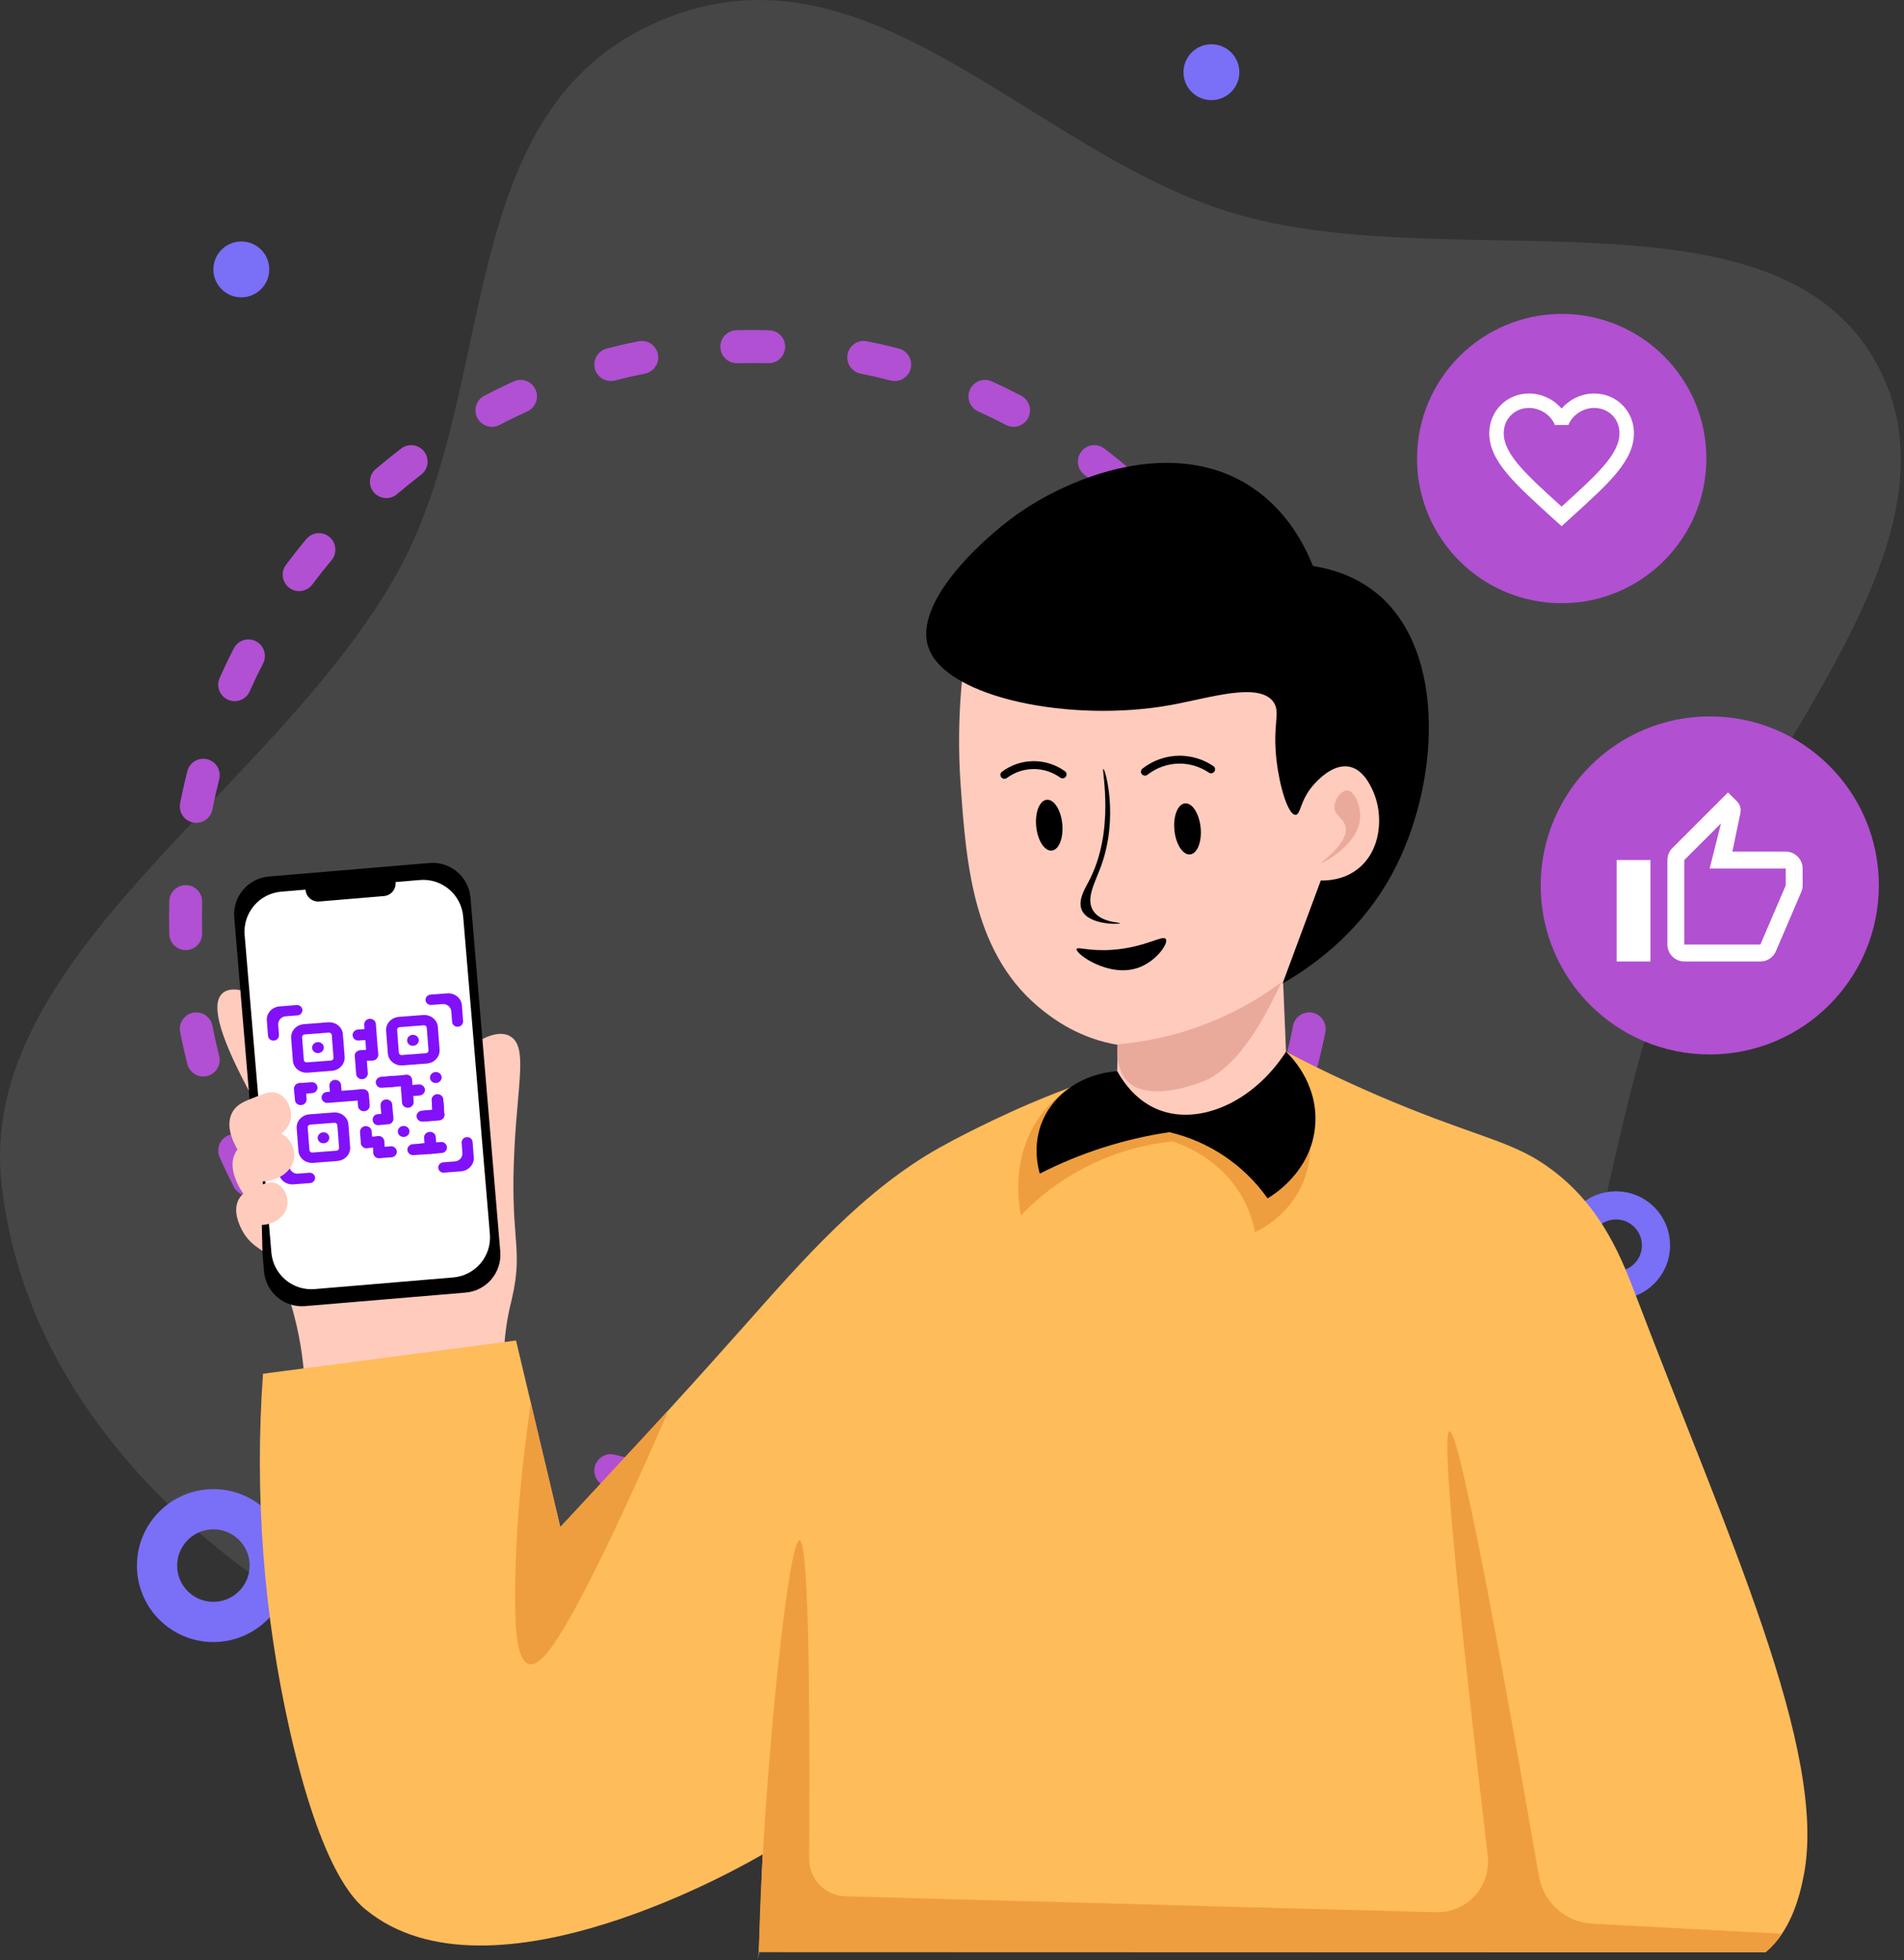 <svg width="473" height="487" viewBox="0 0 473 487" fill="none" xmlns="http://www.w3.org/2000/svg">
<rect x="0" y="0" width="473" height="487" fill="#333333" stroke="none"/>
<path fill-rule="evenodd" clip-rule="evenodd" d="M340.593 406.547C278.102 447.262 195.043 446.726 129.146 424.941C64.787 403.664 7.256 357.006 0.368 294.07C-5.82 237.534 67.854 196.827 98.295 143.055C124.656 96.491 111.547 27.522 163.918 5.178C216.313 -17.178 256.985 39.229 308.183 53.502C361.659 68.411 440.076 45.228 465.6 89.283C491.256 133.566 435.501 187.319 415.346 238.47C392.137 297.375 398.02 369.131 340.593 406.547Z" fill="#F7F4FC" fill-opacity="0.1"/>
<path fill-rule="evenodd" clip-rule="evenodd" d="M191.08 82.057C189.724 82.019 188.365 82 187.001 82C185.637 82 184.277 82.019 182.922 82.057C180.668 82.119 178.891 84.003 178.953 86.263C179.016 88.524 180.894 90.306 183.149 90.243C184.428 90.207 185.712 90.189 187.001 90.189C188.289 90.189 189.573 90.207 190.853 90.243C193.108 90.306 194.986 88.524 195.049 86.263C195.111 84.003 193.334 82.119 191.08 82.057ZM163.442 88.008C163.001 85.791 160.851 84.351 158.639 84.793C155.967 85.326 153.321 85.933 150.704 86.613C148.521 87.179 147.209 89.414 147.774 91.603C148.339 93.792 150.568 95.108 152.751 94.541C155.219 93.9 157.714 93.327 160.234 92.824C162.446 92.382 163.882 90.226 163.442 88.008ZM210.56 88.008C210.12 90.226 211.556 92.382 213.768 92.824C216.288 93.327 218.783 93.9 221.251 94.541C223.434 95.108 225.662 93.792 226.228 91.603C226.793 89.414 225.481 87.179 223.297 86.613C220.68 85.933 218.035 85.326 215.363 84.793C213.151 84.351 211.001 85.791 210.56 88.008ZM240.96 96.805C240.032 98.867 240.947 101.292 243.003 102.222C245.341 103.279 247.644 104.401 249.911 105.585C251.911 106.63 254.377 105.851 255.419 103.845C256.461 101.84 255.685 99.367 253.684 98.322C251.282 97.067 248.84 95.878 246.361 94.757C244.306 93.827 241.887 94.744 240.96 96.805ZM133.042 96.805C132.115 94.744 129.696 93.827 127.64 94.757C125.161 95.878 122.72 97.067 120.317 98.322C118.317 99.367 117.54 101.84 118.582 103.845C119.625 105.851 122.091 106.63 124.091 105.585C126.357 104.401 128.661 103.279 130.999 102.222C133.055 101.292 133.97 98.867 133.042 96.805ZM268.608 112.226C267.244 114.028 267.596 116.596 269.393 117.963C271.434 119.516 273.431 121.125 275.381 122.789C277.099 124.254 279.676 124.045 281.138 122.323C282.599 120.6 282.391 118.016 280.673 116.551C278.607 114.789 276.492 113.084 274.329 111.439C272.533 110.072 269.971 110.424 268.608 112.226ZM105.394 112.226C104.031 110.424 101.469 110.072 99.672 111.439C97.51 113.084 95.394 114.789 93.329 116.551C91.611 118.016 91.403 120.6 92.864 122.323C94.325 124.045 96.903 124.254 98.621 122.789C100.571 121.125 102.568 119.516 104.609 117.963C106.406 116.596 106.757 114.028 105.394 112.226ZM292.143 133.43C290.416 134.884 290.192 137.467 291.642 139.199C293.288 141.164 294.881 143.177 296.418 145.234C297.77 147.044 300.329 147.413 302.134 146.057C303.94 144.701 304.307 142.135 302.955 140.325C301.327 138.146 299.641 136.014 297.897 133.932C296.447 132.2 293.871 131.975 292.143 133.43ZM81.858 133.43C80.131 131.975 77.555 132.2 76.105 133.932C74.361 136.014 72.674 138.146 71.047 140.325C69.695 142.135 70.062 144.701 71.867 146.057C73.672 147.413 76.232 147.044 77.584 145.234C79.121 143.177 80.713 141.164 82.359 139.199C83.81 137.467 83.585 134.884 81.858 133.43ZM310.415 159.329C308.409 160.363 307.62 162.832 308.651 164.843C309.82 167.122 310.927 169.438 311.971 171.788C312.889 173.854 315.303 174.783 317.363 173.863C319.424 172.943 320.35 170.523 319.433 168.457C318.326 165.966 317.153 163.512 315.914 161.098C314.883 159.087 312.421 158.295 310.415 159.329ZM63.587 159.329C61.581 158.295 59.119 159.087 58.087 161.098C56.849 163.512 55.675 165.966 54.569 168.457C53.652 170.523 54.578 172.943 56.639 173.863C58.699 174.783 61.113 173.854 62.03 171.788C63.074 169.438 64.182 167.122 65.351 164.843C66.382 162.832 65.592 160.363 63.587 159.329ZM322.492 188.655C320.307 189.215 318.988 191.445 319.546 193.636C320.177 196.114 320.742 198.618 321.238 201.147C321.673 203.366 323.82 204.811 326.033 204.375C328.246 203.938 329.687 201.786 329.252 199.567C328.727 196.887 328.128 194.234 327.46 191.609C326.901 189.418 324.677 188.096 322.492 188.655ZM51.51 188.656C49.325 188.096 47.1 189.418 46.542 191.609C45.873 194.234 45.275 196.887 44.75 199.567C44.315 201.786 45.756 203.938 47.969 204.375C50.182 204.811 52.329 203.366 52.764 201.147C53.26 198.618 53.824 196.114 54.456 193.636C55.014 191.445 53.695 189.215 51.51 188.656ZM327.751 219.931C325.496 219.993 323.719 221.875 323.781 224.136C323.816 225.42 323.833 226.708 323.833 228C323.833 229.292 323.816 230.58 323.781 231.864C323.719 234.125 325.496 236.007 327.751 236.069C330.006 236.131 331.883 234.349 331.945 232.088C331.982 230.73 332.001 229.367 332.001 228C332.001 226.633 331.982 225.27 331.945 223.912C331.883 221.651 330.006 219.869 327.751 219.931ZM46.251 219.931C43.996 219.869 42.118 221.651 42.057 223.912C42.02 225.27 42.001 226.633 42.001 228C42.001 229.367 42.02 230.73 42.057 232.088C42.118 234.349 43.996 236.131 46.251 236.069C48.505 236.007 50.283 234.125 50.221 231.864C50.186 230.58 50.168 229.292 50.168 228C50.168 226.708 50.186 225.42 50.221 224.136C50.283 221.875 48.505 219.993 46.251 219.931ZM326.033 251.625C323.82 251.189 321.673 252.634 321.238 254.853C320.742 257.382 320.177 259.886 319.546 262.364C318.988 264.555 320.307 266.785 322.492 267.344C324.677 267.904 326.901 266.582 327.46 264.391C328.128 261.766 328.727 259.113 329.252 256.433C329.687 254.214 328.246 252.062 326.033 251.625ZM47.969 251.625C45.756 252.062 44.315 254.214 44.75 256.433C45.275 259.113 45.873 261.766 46.542 264.391C47.1 266.582 49.325 267.904 51.51 267.344C53.695 266.785 55.014 264.555 54.456 262.364C53.824 259.886 53.26 257.382 52.764 254.853C52.329 252.634 50.182 251.189 47.969 251.625ZM317.363 282.137C315.303 281.217 312.889 282.146 311.971 284.212C310.927 286.562 309.82 288.878 308.651 291.157C307.62 293.168 308.409 295.637 310.415 296.671C312.421 297.705 314.883 296.913 315.914 294.902C317.153 292.488 318.326 290.034 319.433 287.543C320.35 285.477 319.424 283.057 317.363 282.137ZM56.639 282.137C54.578 283.057 53.652 285.477 54.569 287.543C55.675 290.034 56.849 292.488 58.087 294.902C59.119 296.913 61.581 297.705 63.587 296.671C65.592 295.637 66.382 293.168 65.351 291.157C64.182 288.878 63.074 286.562 62.03 284.212C61.113 282.146 58.699 281.217 56.639 282.137ZM302.134 309.943C300.329 308.587 297.77 308.956 296.418 310.766C294.881 312.823 293.288 314.836 291.642 316.801C290.192 318.533 290.416 321.116 292.143 322.57C293.871 324.025 296.447 323.8 297.897 322.068C299.641 319.986 301.327 317.854 302.955 315.675C304.307 313.865 303.94 311.299 302.134 309.943ZM71.867 309.943C70.062 311.299 69.695 313.865 71.047 315.675C72.674 317.854 74.361 319.986 76.105 322.068C77.555 323.8 80.131 324.025 81.858 322.57C83.585 321.116 83.81 318.533 82.359 316.801C80.713 314.836 79.121 312.823 77.584 310.766C76.232 308.956 73.672 308.587 71.867 309.943ZM92.864 333.677C91.403 335.4 91.611 337.984 93.329 339.449C95.394 341.211 97.51 342.916 99.672 344.561C101.469 345.928 104.031 345.576 105.394 343.774C106.757 341.973 106.406 339.404 104.609 338.037C102.568 336.484 100.571 334.875 98.621 333.211C96.903 331.746 94.325 331.955 92.864 333.677ZM281.138 333.677C279.676 331.955 277.099 331.746 275.381 333.211C273.431 334.875 271.434 336.484 269.393 338.037C267.596 339.404 267.244 341.973 268.608 343.774C269.971 345.576 272.533 345.928 274.329 344.561C276.492 342.916 278.607 341.211 280.673 339.449C282.391 337.984 282.599 335.4 281.138 333.677ZM255.419 352.155C254.377 350.149 251.911 349.37 249.911 350.415C247.644 351.599 245.341 352.721 243.003 353.778C240.947 354.708 240.032 357.133 240.96 359.195C241.887 361.256 244.306 362.173 246.361 361.243C248.84 360.122 251.282 358.933 253.684 357.678C255.685 356.633 256.461 354.16 255.419 352.155ZM118.582 352.155C117.54 354.16 118.317 356.633 120.317 357.678C122.72 358.933 125.161 360.122 127.64 361.243C129.696 362.173 132.115 361.256 133.042 359.195C133.97 357.133 133.055 354.708 130.999 353.778C128.661 352.721 126.357 351.599 124.091 350.415C122.091 349.37 119.625 350.149 118.582 352.155ZM226.228 364.397C225.662 362.208 223.434 360.892 221.251 361.459C218.783 362.1 216.288 362.673 213.768 363.176C211.556 363.618 210.12 365.774 210.56 367.991C211.001 370.209 213.151 371.649 215.363 371.208C218.035 370.674 220.68 370.066 223.297 369.387C225.481 368.821 226.793 366.586 226.228 364.397ZM147.774 364.397C147.209 366.586 148.521 368.821 150.704 369.387C153.321 370.066 155.967 370.674 158.639 371.208C160.851 371.649 163.001 370.209 163.442 367.991C163.882 365.774 162.446 363.618 160.234 363.176C157.714 362.673 155.219 362.1 152.751 361.459C150.568 360.892 148.339 362.208 147.774 364.397ZM195.049 369.737C194.986 367.476 193.108 365.694 190.853 365.757C189.573 365.793 188.289 365.811 187.001 365.811C185.712 365.811 184.428 365.793 183.149 365.757C180.894 365.694 179.016 367.476 178.953 369.737C178.891 371.997 180.668 373.881 182.922 373.943C184.277 373.981 185.637 374 187.001 374C188.365 374 189.724 373.981 191.08 373.943C193.334 373.881 195.111 371.997 195.049 369.737Z" fill="#B150D2"/>
<path d="M424.719 262C447.915 262 466.733 243.196 466.749 220C466.765 196.804 447.974 178 424.778 178C401.582 178 382.765 196.804 382.749 220C382.732 243.196 401.523 262 424.719 262Z" fill="#B150D1"/>
<g clip-path="url(#clip0_3955_351)">
<path d="M418.419 238.899H437.319C439.062 238.899 440.553 237.849 441.183 236.337L447.525 221.532C447.714 221.049 447.819 220.545 447.819 219.999V215.799C447.819 213.489 445.929 211.599 443.619 211.599H430.368L432.363 202.002L432.426 201.33C432.426 200.469 432.069 199.671 431.502 199.104L429.276 196.899L415.437 210.738C414.681 211.494 414.219 212.544 414.219 213.699V234.699C414.219 237.009 416.109 238.899 418.419 238.899ZM418.419 213.699L427.533 204.585L424.719 215.799H443.619V219.999L437.319 234.699H418.419V213.699ZM401.619 213.699H410.019V238.899H401.619V213.699Z" fill="white"/>
</g>
<path d="M387.94 149.881C407.79 149.881 423.892 133.79 423.906 113.941C423.92 94.091 407.84 78 387.991 78C368.141 78 352.039 94.091 352.025 113.941C352.011 133.79 368.091 149.881 387.94 149.881Z" fill="#B150D1"/>
<path d="M411.391 309.441C411.387 314.931 406.933 319.381 401.443 319.381C395.953 319.381 391.506 314.931 391.51 309.441C391.514 303.951 395.967 299.5 401.457 299.5C406.947 299.5 411.395 303.951 411.391 309.441Z" stroke="#7A6FF7" stroke-width="7"/>
<path d="M67.015 389C67.009 396.732 60.737 403 53.005 403C45.273 403 39.009 396.732 39.015 389C39.02 381.268 45.292 375 53.024 375C60.756 375 67.02 381.268 67.015 389Z" stroke="#7A6FF7" stroke-width="10"/>
<path d="M59.944 73.881C63.777 73.881 66.886 70.774 66.889 66.941C66.892 63.107 63.786 60 59.953 60C56.12 60 53.01 63.107 53.008 66.941C53.005 70.774 56.11 73.881 59.944 73.881Z" fill="#7A6FF7"/>
<path d="M300.941 24.881C304.774 24.881 307.883 21.774 307.886 17.941C307.889 14.107 304.784 11 300.95 11C297.117 11 294.008 14.107 294.005 17.941C294.002 21.774 297.108 24.881 300.941 24.881Z" fill="#7A6FF7"/>
<g clip-path="url(#clip1_3955_351)">
<path d="M396.028 97.768C392.901 97.768 389.9 99.224 387.942 101.524C385.983 99.224 382.982 97.768 379.855 97.768C374.32 97.768 369.971 102.117 369.971 107.652C369.971 114.444 376.081 119.979 385.336 128.389L387.942 130.744L390.547 128.371C399.802 119.979 405.912 114.444 405.912 107.652C405.912 102.117 401.563 97.768 396.028 97.768ZM388.121 125.712L387.942 125.892L387.762 125.712C379.208 117.967 373.565 112.845 373.565 107.652C373.565 104.058 376.261 101.362 379.855 101.362C382.622 101.362 385.318 103.141 386.27 105.603H389.631C390.565 103.141 393.261 101.362 396.028 101.362C399.622 101.362 402.318 104.058 402.318 107.652C402.318 112.845 396.675 117.967 388.121 125.712Z" fill="white"/>
</g>
<path d="M316.423 236.627L318.022 275.138C317.482 276.567 313.814 285.786 303.681 289.492C295.458 292.504 286.059 290.753 279.108 285.013C279.41 272.471 279.714 259.926 280.019 247.379L316.423 236.627Z" fill="#FFCBBD"/>
<path d="M295.43 292.942C288.99 292.918 282.76 290.656 277.805 286.543L277.058 285.912L278.026 245.856L318.344 233.947L320.066 275.431L319.924 275.807C318.908 278.487 314.789 287.53 304.387 291.337C301.519 292.394 298.487 292.938 295.43 292.942ZM281.167 284.076C287.494 288.896 295.764 290.261 302.98 287.621C311.345 284.559 314.915 277.45 315.984 274.807L314.508 239.28L282.022 248.878L281.167 284.076Z" fill="#FFCBBD"/>
<path d="M240.903 194.698C242.294 214.149 243.893 236.508 260.814 249.578C263.114 251.354 269.267 255.999 278.24 257.419C296.24 260.273 315.868 248.622 329.02 228.014C332.401 226.866 336.552 224.86 339.971 221.151C353.514 206.444 345.793 175.487 332.007 159.395C314.341 138.787 278.959 133.517 244.896 147.647C241.15 163.031 239.803 178.902 240.903 194.698Z" fill="#FFCBBD"/>
<path d="M283.779 260.106C281.803 260.107 279.83 259.953 277.878 259.646C268.141 258.1 261.571 253.022 259.411 251.354C241.695 237.656 240.067 214.919 238.632 194.856C237.526 178.833 238.894 162.736 242.688 147.129L242.953 146.022L244.019 145.581C278.398 131.328 315.3 136.434 333.76 157.963C340.974 166.381 346.48 178.521 348.499 190.45C350.786 203.971 348.36 215.417 341.674 222.681C338.778 225.835 335.05 228.247 330.537 229.887C318.104 248.972 300.681 260.106 283.779 260.106ZM243.171 194.54C244.54 213.673 246.092 235.36 262.221 247.843C264.151 249.335 270.027 253.877 278.6 255.233C295.36 257.889 314.395 246.746 327.093 226.847L327.531 226.153L328.291 225.894C332.392 224.504 335.763 222.4 338.299 219.646C350.455 206.444 343.85 176.679 330.278 160.84C313.278 140.998 279.098 136.295 246.848 149.261C243.366 164.081 242.131 179.341 243.183 194.528L240.916 194.686L243.171 194.54Z" fill="#FFCBBD"/>
<path d="M295.644 212.301C297.442 212.121 298.615 209.135 298.265 205.632C297.915 202.129 296.174 199.435 294.376 199.615C292.578 199.795 291.405 202.78 291.755 206.283C292.106 209.786 293.847 212.48 295.644 212.301Z" fill="black"/>
<path d="M261.282 211.344C263.071 211.167 264.243 208.198 263.898 204.712C263.554 201.226 261.825 198.543 260.036 198.72C258.247 198.897 257.076 201.866 257.42 205.352C257.764 208.838 259.493 211.521 261.282 211.344Z" fill="black"/>
<path d="M277.632 259.478C292.366 258.23 306.458 252.89 318.318 244.058C310.257 261.844 303.293 266.736 299.609 268.373C299.363 268.483 299.079 268.6 299.079 268.6C297.953 269.07 285.554 274.085 280.114 268.701C279.527 268.101 277.105 265.509 277.632 259.478Z" fill="#EAAA9B"/>
<path d="M331.521 200.577C331.578 202.728 333.694 203.214 334.224 205.236C335.325 209.434 328.029 214.247 328.197 214.429C328.364 214.612 337.93 209.765 337.914 202.697C337.914 199.94 336.451 196.534 334.732 196.417C333.284 196.319 331.467 198.546 331.521 200.577Z" fill="#EAAA9B"/>
<path d="M270.377 219.176C269.463 220.886 267.652 223.873 268.8 226.248C270.573 229.887 278.165 229.692 278.228 229.402C278.278 229.162 273.418 229.25 271.551 226.248C269.683 223.245 272.017 219.359 273.512 215.25C277.988 202.968 274.56 191.055 274.096 191.042C273.569 191.024 277.206 206.415 270.377 219.176Z" fill="black"/>
<path d="M60.487 246.187L60.033 246.09C58.141 245.683 56.722 245.812 55.687 246.481C52.218 248.736 54.069 256.356 61.522 270.451L62.998 273.249L60.487 246.187Z" fill="#FFCBBD"/>
<path d="M69.461 314.368C74.937 327.076 77.255 340.921 76.216 354.72L125.854 350.475C124.974 346.35 124.533 342.143 124.539 337.925C124.539 330.551 125.939 325.258 126.567 322.514C129.485 309.769 125.971 308.321 127.198 285.149C128.065 268.691 130.33 260.109 126.353 257.961C124.145 256.763 121.038 258.128 118.688 259.538L69.461 314.368Z" fill="#FFCBBD"/>
<path d="M75.526 355.41L75.579 354.672C76.611 340.975 74.31 327.231 68.874 314.617L68.716 314.244L118.263 259.049L118.345 259.002C121.877 256.879 124.653 256.346 126.633 257.425C129.907 259.194 129.472 264.335 128.658 273.665C128.368 277.011 128.027 280.806 127.81 285.202C127.245 295.97 127.699 301.918 128.062 306.722C128.478 312.178 128.753 315.784 127.176 322.672C127.125 322.899 127.069 323.139 127.006 323.397C125.807 328.154 125.188 333.038 125.164 337.944C125.16 342.118 125.596 346.281 126.463 350.364L126.621 351.052L75.526 355.41ZM70.192 314.49C75.499 326.96 77.793 340.504 76.891 354.026L125.085 349.907C124.294 345.961 123.898 341.946 123.902 337.921C123.931 332.922 124.567 327.944 125.794 323.098C125.854 322.842 125.911 322.602 125.962 322.379C127.498 315.676 127.223 312.147 126.819 306.804C126.454 301.978 125.996 295.973 126.567 285.123C126.797 280.708 127.129 276.901 127.416 273.545C128.154 265.029 128.595 259.898 126.047 258.519C124.514 257.693 122.174 258.204 119.089 260.036L70.192 314.49Z" fill="#FFCBBD"/>
<path d="M106.681 214.429L66.807 217.784C61.612 218.221 57.755 222.787 58.192 227.982L65.591 315.911C66.028 321.107 70.594 324.964 75.789 324.527L115.663 321.171C120.859 320.734 124.716 316.168 124.279 310.973L116.88 223.044C116.442 217.849 111.876 213.992 106.681 214.429Z" fill="black"/>
<path d="M104.296 218.655L69.868 221.552C64.383 222.014 60.311 226.835 60.773 232.32L67.411 311.203C67.872 316.689 72.693 320.761 78.178 320.299L112.605 317.402C118.09 316.941 122.163 312.12 121.701 306.635L115.063 227.751C114.602 222.266 109.781 218.194 104.296 218.655Z" fill="white"/>
<path d="M78.771 217.576L94.85 216.223C95.683 216.153 96.511 216.417 97.15 216.957C97.789 217.496 98.187 218.268 98.257 219.102L98.269 219.237C98.339 220.07 98.075 220.897 97.535 221.536C96.995 222.175 96.224 222.574 95.39 222.644L79.311 223.997C78.478 224.067 77.65 223.803 77.011 223.264C76.372 222.724 75.974 221.952 75.904 221.119L75.891 220.968C75.825 220.137 76.091 219.313 76.631 218.678C77.171 218.042 77.94 217.646 78.771 217.576Z" fill="black"/>
<path d="M82.427 266.067L76.434 266.527C74.542 266.673 72.895 265.345 72.76 263.572L72.328 257.942C72.192 256.166 73.618 254.605 75.51 254.473L81.503 254.012C83.395 253.867 85.041 255.195 85.177 256.968L85.619 262.585C85.742 264.361 84.316 265.922 82.427 266.067ZM75.696 257.024C75.517 257.034 75.35 257.114 75.229 257.246C75.108 257.378 75.043 257.552 75.049 257.731L75.482 263.37C75.501 263.549 75.591 263.713 75.731 263.825C75.871 263.938 76.05 263.991 76.229 263.973L82.222 263.512C82.398 263.5 82.563 263.419 82.681 263.287C82.799 263.155 82.86 262.982 82.853 262.806L82.42 257.176C82.401 256.997 82.312 256.834 82.173 256.721C82.033 256.608 81.855 256.555 81.676 256.573L75.696 257.024Z" fill="#8211FA"/>
<path d="M69.467 250.063C67.575 250.208 66.149 251.77 66.284 253.533L66.581 257.374C66.6 257.548 66.652 257.716 66.736 257.869C66.819 258.022 66.932 258.157 67.068 258.267C67.204 258.376 67.361 258.457 67.528 258.506C67.695 258.555 67.871 258.57 68.044 258.551C68.395 258.534 68.725 258.378 68.961 258.119C69.197 257.859 69.322 257.517 69.306 257.166L69.111 254.605C69.087 254.074 69.276 253.556 69.635 253.163C69.994 252.771 70.494 252.538 71.025 252.514L73.864 252.296C74.214 252.278 74.543 252.121 74.779 251.862C75.016 251.602 75.14 251.259 75.125 250.909C75.107 250.735 75.054 250.567 74.971 250.414C74.887 250.261 74.774 250.126 74.638 250.016C74.502 249.907 74.346 249.826 74.178 249.777C74.011 249.728 73.835 249.713 73.662 249.732L69.467 250.063Z" fill="#8211FA"/>
<path d="M114.516 291.034C116.408 290.889 117.834 289.328 117.698 287.565L117.405 283.723C117.386 283.55 117.334 283.381 117.25 283.228C117.166 283.075 117.053 282.94 116.917 282.831C116.781 282.721 116.625 282.64 116.458 282.591C116.29 282.543 116.115 282.527 115.941 282.547C115.591 282.565 115.262 282.72 115.026 282.979C114.789 283.239 114.665 283.581 114.68 283.931L114.878 286.489C114.901 287.021 114.713 287.539 114.354 287.932C113.995 288.325 113.495 288.559 112.964 288.583L110.125 288.801C109.774 288.818 109.444 288.974 109.208 289.234C108.971 289.494 108.847 289.838 108.864 290.189C108.902 290.539 109.077 290.859 109.352 291.08C109.626 291.301 109.977 291.403 110.327 291.365L114.516 291.034Z" fill="#8211FA"/>
<path d="M114.746 249.774C114.607 248.001 112.961 246.673 111.068 246.818L106.968 247.134C106.794 247.142 106.623 247.184 106.466 247.258C106.308 247.332 106.167 247.437 106.049 247.566C105.932 247.695 105.842 247.845 105.783 248.009C105.724 248.173 105.698 248.347 105.706 248.521C105.745 248.871 105.921 249.191 106.195 249.412C106.47 249.632 106.82 249.735 107.17 249.698L109.904 249.493C110.166 249.464 110.431 249.488 110.683 249.562C110.936 249.635 111.171 249.758 111.376 249.923C111.581 250.088 111.752 250.292 111.878 250.523C112.004 250.753 112.084 251.007 112.112 251.269L112.317 253.934C112.336 254.107 112.389 254.275 112.473 254.429C112.557 254.582 112.67 254.717 112.807 254.826C112.943 254.935 113.099 255.017 113.267 255.065C113.435 255.114 113.61 255.129 113.784 255.11C114.135 255.092 114.464 254.936 114.701 254.676C114.937 254.416 115.061 254.073 115.046 253.722L114.746 249.774Z" fill="#8211FA"/>
<path d="M69.24 291.324C69.376 293.097 71.025 294.422 72.914 294.28L77.014 293.964C77.365 293.946 77.695 293.79 77.931 293.53C78.168 293.27 78.291 292.927 78.276 292.576C78.237 292.227 78.061 291.907 77.787 291.686C77.513 291.466 77.162 291.363 76.813 291.4L74.084 291.608C73.556 291.665 73.027 291.51 72.613 291.177C72.2 290.844 71.934 290.36 71.877 289.832L71.675 287.167C71.635 286.817 71.459 286.497 71.184 286.277C70.909 286.056 70.558 285.954 70.208 285.991C69.858 286.008 69.528 286.163 69.292 286.423C69.055 286.682 68.931 287.025 68.947 287.375L69.24 291.324Z" fill="#8211FA"/>
<path d="M79.093 261.663C79.894 261.601 80.496 260.942 80.438 260.19C80.38 259.438 79.685 258.878 78.884 258.939C78.083 259.001 77.481 259.66 77.539 260.412C77.597 261.165 78.292 261.724 79.093 261.663Z" fill="#8211FA"/>
<path d="M83.802 288.476L77.809 288.937C75.917 289.082 74.27 287.757 74.135 285.981L73.703 280.351C73.567 278.579 74.996 277.018 76.885 276.882L82.878 276.422C84.77 276.276 86.417 277.601 86.555 279.374L86.987 285.007C87.12 286.77 85.691 288.331 83.802 288.476ZM77.071 279.437C76.894 279.448 76.729 279.529 76.611 279.661C76.493 279.793 76.432 279.966 76.44 280.143L76.873 285.773C76.882 285.861 76.909 285.947 76.951 286.025C76.994 286.103 77.051 286.172 77.12 286.227C77.189 286.283 77.269 286.324 77.354 286.349C77.439 286.374 77.529 286.382 77.617 286.372L83.609 285.912C83.786 285.9 83.951 285.819 84.069 285.687C84.186 285.555 84.248 285.382 84.24 285.205L83.808 279.576C83.788 279.398 83.699 279.235 83.559 279.122C83.42 279.01 83.242 278.958 83.064 278.976L77.071 279.437Z" fill="#8211FA"/>
<path d="M80.47 284.072C81.271 284.01 81.873 283.351 81.815 282.599C81.757 281.847 81.061 281.287 80.261 281.348C79.46 281.41 78.858 282.069 78.916 282.821C78.973 283.573 79.669 284.133 80.47 284.072Z" fill="#8211FA"/>
<path d="M106.022 264.257L100.029 264.717C98.137 264.862 96.49 263.538 96.355 261.762L95.923 256.132C95.787 254.356 97.213 252.795 99.105 252.663L105.098 252.205C106.99 252.06 108.637 253.385 108.772 255.157L109.204 260.787C109.34 262.55 107.914 264.112 106.022 264.257ZM99.294 255.217C99.206 255.221 99.119 255.242 99.038 255.279C98.958 255.317 98.885 255.37 98.825 255.435C98.765 255.5 98.719 255.577 98.688 255.66C98.658 255.743 98.644 255.832 98.648 255.921L99.08 261.554C99.1 261.732 99.191 261.895 99.331 262.007C99.471 262.119 99.649 262.172 99.827 262.153L105.82 261.692C105.996 261.68 106.161 261.599 106.278 261.467C106.396 261.335 106.458 261.163 106.451 260.986L106.019 255.356C105.999 255.178 105.909 255.014 105.769 254.902C105.629 254.789 105.45 254.737 105.271 254.757L99.294 255.217Z" fill="#8211FA"/>
<path d="M102.692 259.849C103.492 259.788 104.095 259.128 104.037 258.376C103.979 257.624 103.283 257.065 102.483 257.126C101.682 257.187 101.08 257.847 101.137 258.599C101.195 259.351 101.891 259.911 102.692 259.849Z" fill="#8211FA"/>
<path d="M108.372 269.089C109.172 269.028 109.775 268.368 109.717 267.616C109.659 266.864 108.963 266.304 108.163 266.366C107.362 266.427 106.76 267.087 106.817 267.839C106.875 268.591 107.571 269.151 108.372 269.089Z" fill="#8211FA"/>
<path d="M100.379 282.492C101.179 282.43 101.782 281.771 101.724 281.019C101.666 280.267 100.97 279.707 100.17 279.769C99.369 279.83 98.767 280.49 98.824 281.242C98.882 281.994 99.578 282.553 100.379 282.492Z" fill="#8211FA"/>
<path d="M93.368 254.394L93.951 262.011C93.954 262.38 93.817 262.736 93.567 263.007C93.318 263.279 92.974 263.446 92.607 263.474C92.239 263.503 91.874 263.39 91.586 263.16C91.297 262.93 91.107 262.6 91.053 262.235L90.469 254.618C90.454 254.245 90.587 253.881 90.838 253.605C91.09 253.329 91.44 253.164 91.813 253.145C92.192 253.113 92.57 253.226 92.87 253.46C93.013 253.573 93.131 253.714 93.217 253.875C93.303 254.035 93.354 254.212 93.368 254.394Z" fill="#8211FA"/>
<path d="M81.231 271.318L89.35 270.688C89.534 270.663 89.721 270.676 89.9 270.726C90.079 270.776 90.246 270.862 90.391 270.979C90.535 271.095 90.655 271.24 90.741 271.405C90.828 271.569 90.88 271.75 90.894 271.935C90.909 272.12 90.885 272.307 90.825 272.483C90.765 272.659 90.67 272.82 90.545 272.958C90.42 273.096 90.268 273.207 90.099 273.284C89.93 273.361 89.747 273.403 89.561 273.406L81.443 274.037C81.258 274.057 81.071 274.04 80.892 273.987C80.714 273.934 80.548 273.847 80.403 273.729C80.259 273.612 80.139 273.468 80.05 273.304C79.962 273.14 79.907 272.961 79.888 272.776C79.875 272.595 79.9 272.413 79.96 272.243C80.02 272.072 80.115 271.915 80.238 271.782C80.499 271.509 80.854 271.343 81.231 271.318Z" fill="#8211FA"/>
<path d="M90.927 260.875L91.375 266.688C91.376 267.057 91.239 267.412 90.989 267.683C90.739 267.954 90.396 268.12 90.028 268.148C89.661 268.176 89.296 268.064 89.008 267.834C88.72 267.604 88.53 267.274 88.476 266.909L88.142 262.459C88.129 262.278 88.153 262.096 88.213 261.926C88.274 261.755 88.368 261.598 88.492 261.465C88.749 261.184 89.105 261.014 89.485 260.989L90.927 260.875Z" fill="#8211FA"/>
<path d="M93.838 260.655L93.942 262.014C93.958 262.388 93.826 262.752 93.573 263.028C93.32 263.304 92.969 263.468 92.595 263.484L89.678 263.708C89.304 263.747 88.931 263.636 88.639 263.399C88.347 263.162 88.162 262.82 88.123 262.446C88.11 262.265 88.134 262.083 88.195 261.912C88.256 261.741 88.352 261.585 88.476 261.453C88.735 261.174 89.09 261.004 89.47 260.976L93.838 260.655Z" fill="#8211FA"/>
<path d="M93.305 255.485L93.409 256.845C93.418 257.03 93.389 257.214 93.326 257.388C93.263 257.562 93.167 257.722 93.042 257.858C92.917 257.995 92.767 258.105 92.599 258.184C92.432 258.262 92.25 258.306 92.065 258.314L89.145 258.538C88.96 258.558 88.773 258.542 88.594 258.489C88.416 258.436 88.25 258.349 88.106 258.231C87.961 258.114 87.842 257.969 87.754 257.805C87.666 257.642 87.611 257.462 87.593 257.277C87.58 257.096 87.605 256.915 87.665 256.744C87.725 256.573 87.82 256.416 87.943 256.283C88.202 256.005 88.557 255.834 88.937 255.807L93.305 255.485Z" fill="#8211FA"/>
<path d="M85.082 273.656L83.635 273.775C83.45 273.798 83.262 273.784 83.082 273.734C82.903 273.684 82.735 273.599 82.588 273.484C82.442 273.369 82.319 273.226 82.228 273.063C82.137 272.9 82.079 272.721 82.058 272.536L81.828 269.798C81.809 269.425 81.939 269.06 82.189 268.783C82.439 268.505 82.789 268.339 83.162 268.319C83.542 268.287 83.92 268.4 84.221 268.634C84.364 268.746 84.483 268.885 84.57 269.044C84.656 269.203 84.71 269.378 84.726 269.559L85.082 273.656Z" fill="#8211FA"/>
<path d="M78.879 270.129C78.893 270.31 78.87 270.492 78.811 270.663C78.752 270.835 78.658 270.992 78.535 271.126C78.278 271.407 77.924 271.579 77.544 271.608L76.075 271.731L73.179 271.974L73.163 271.779L73.066 270.624C73.058 270.55 73.058 270.475 73.066 270.4C73.103 270.067 73.257 269.757 73.501 269.526C73.744 269.296 74.062 269.158 74.397 269.139L74.639 269.12L77.314 268.893C77.685 268.85 78.058 268.956 78.352 269.188C78.645 269.42 78.834 269.758 78.879 270.129Z" fill="#8211FA"/>
<path d="M75.977 270.372L76.075 271.732L76.169 273.113C76.184 273.486 76.049 273.85 75.796 274.125C75.542 274.399 75.19 274.562 74.816 274.576C74.438 274.608 74.061 274.496 73.763 274.261C73.62 274.146 73.502 274.002 73.418 273.839C73.333 273.677 73.283 273.498 73.271 273.315L73.163 271.773L73.066 270.385C73.103 270.051 73.257 269.742 73.501 269.511C73.744 269.28 74.062 269.143 74.397 269.123L74.639 269.104C74.979 269.115 75.302 269.251 75.549 269.484C75.795 269.718 75.948 270.034 75.977 270.372Z" fill="#8211FA"/>
<path d="M92.589 278.333C92.553 277.978 92.655 277.622 92.873 277.339C92.977 277.204 93.108 277.091 93.257 277.007C93.406 276.924 93.57 276.872 93.74 276.854L95.04 276.731L97.597 276.488L97.617 276.683L97.73 277.844C97.735 277.919 97.735 277.993 97.73 278.068C97.72 278.382 97.598 278.681 97.387 278.913C97.175 279.144 96.887 279.292 96.576 279.33L96.361 279.348L93.996 279.576C93.644 279.597 93.299 279.478 93.035 279.245C92.771 279.012 92.611 278.684 92.589 278.333Z" fill="#8211FA"/>
<path d="M94.765 277.399L94.655 276.04L94.538 274.659C94.52 274.286 94.651 273.921 94.901 273.644C95.152 273.367 95.502 273.201 95.876 273.182C96.255 273.147 96.634 273.26 96.932 273.498C97.075 273.609 97.194 273.748 97.281 273.907C97.368 274.066 97.421 274.241 97.437 274.422L97.563 275.961L97.68 277.349C97.642 277.68 97.49 277.988 97.249 278.218C97.008 278.449 96.694 278.588 96.361 278.611L96.118 278.636C95.782 278.627 95.459 278.498 95.211 278.27C94.962 278.043 94.804 277.734 94.765 277.399Z" fill="#8211FA"/>
<path d="M89.656 284.032L89.542 282.676L89.429 281.295C89.419 281.11 89.447 280.925 89.509 280.751C89.571 280.577 89.667 280.416 89.791 280.279C89.915 280.142 90.065 280.031 90.233 279.952C90.4 279.873 90.581 279.827 90.766 279.819C91.145 279.785 91.524 279.898 91.823 280.134C91.966 280.246 92.084 280.386 92.171 280.545C92.257 280.705 92.311 280.88 92.327 281.061L92.453 282.6L92.567 283.988C92.53 284.319 92.378 284.627 92.138 284.857C91.897 285.088 91.584 285.227 91.252 285.25L91.009 285.272C90.671 285.264 90.348 285.134 90.1 284.906C89.851 284.678 89.693 284.368 89.656 284.032Z" fill="#8211FA"/>
<path d="M94.134 285.035L92.687 285.152L91.217 285.272C91.032 285.295 90.844 285.281 90.664 285.23C90.484 285.18 90.316 285.095 90.169 284.979C90.023 284.864 89.9 284.72 89.81 284.557C89.719 284.394 89.661 284.215 89.64 284.029C89.626 283.849 89.65 283.667 89.709 283.496C89.769 283.325 89.864 283.168 89.987 283.036C90.243 282.754 90.597 282.581 90.977 282.553L92.617 282.421L94.097 282.301C94.429 282.312 94.746 282.441 94.991 282.666C95.237 282.89 95.394 283.195 95.434 283.525L95.456 283.752C95.423 284.087 95.272 284.401 95.03 284.636C94.788 284.871 94.471 285.012 94.134 285.035Z" fill="#8211FA"/>
<path d="M95.456 283.556L95.557 284.915L95.661 286.297C95.675 286.67 95.542 287.034 95.289 287.309C95.036 287.583 94.684 287.747 94.311 287.763C93.933 287.797 93.555 287.684 93.258 287.448C93.113 287.334 92.995 287.191 92.909 287.028C92.824 286.864 92.774 286.685 92.762 286.502L92.646 284.962L92.545 283.572C92.583 283.239 92.737 282.931 92.98 282.7C93.223 282.469 93.539 282.331 93.873 282.31L94.115 282.291C94.455 282.302 94.778 282.437 95.025 282.67C95.272 282.902 95.425 283.218 95.456 283.556Z" fill="#8211FA"/>
<path d="M97.235 287.552L95.787 287.659L94.317 287.77C94.133 287.789 93.946 287.772 93.768 287.718C93.59 287.665 93.424 287.578 93.28 287.461C93.136 287.343 93.016 287.199 92.928 287.036C92.84 286.872 92.784 286.693 92.766 286.508C92.753 286.327 92.778 286.146 92.839 285.975C92.9 285.804 92.995 285.647 93.119 285.515C93.379 285.236 93.735 285.066 94.115 285.038L95.756 284.918L97.235 284.808C97.567 284.822 97.883 284.953 98.126 285.18C98.37 285.406 98.525 285.711 98.563 286.041L98.585 286.268C98.551 286.609 98.396 286.926 98.148 287.161C97.901 287.397 97.576 287.536 97.235 287.552Z" fill="#8211FA"/>
<path d="M105.681 286.801L104.234 286.909L102.764 287.019C102.579 287.038 102.392 287.021 102.214 286.968C102.036 286.915 101.87 286.827 101.726 286.71C101.582 286.593 101.463 286.448 101.374 286.285C101.286 286.121 101.231 285.942 101.212 285.757C101.2 285.576 101.226 285.395 101.286 285.224C101.347 285.053 101.442 284.897 101.565 284.764C101.825 284.485 102.182 284.316 102.562 284.291L104.205 284.168L105.684 284.057C106.017 284.071 106.333 284.203 106.576 284.43C106.819 284.657 106.972 284.963 107.009 285.294L107.031 285.518C106.998 285.858 106.843 286.175 106.595 286.411C106.347 286.646 106.023 286.785 105.681 286.801Z" fill="#8211FA"/>
<path d="M109.696 286.492L108.249 286.603L106.779 286.71C106.594 286.729 106.407 286.712 106.229 286.659C106.051 286.606 105.886 286.518 105.741 286.401C105.597 286.284 105.478 286.139 105.389 285.976C105.301 285.812 105.246 285.633 105.227 285.448C105.215 285.267 105.24 285.086 105.301 284.915C105.361 284.744 105.457 284.587 105.58 284.455C105.84 284.176 106.197 284.007 106.577 283.982L108.22 283.859L109.696 283.748C110.029 283.762 110.345 283.894 110.589 284.121C110.832 284.348 110.987 284.654 111.024 284.985L111.046 285.212C111.012 285.551 110.857 285.868 110.609 286.103C110.361 286.338 110.037 286.476 109.696 286.492Z" fill="#8211FA"/>
<path d="M107.899 286.631L106.451 286.738L104.981 286.849C104.796 286.868 104.61 286.851 104.432 286.798C104.254 286.745 104.088 286.657 103.944 286.54C103.799 286.423 103.68 286.278 103.592 286.115C103.503 285.951 103.448 285.772 103.429 285.587C103.417 285.406 103.442 285.225 103.503 285.054C103.563 284.883 103.659 284.726 103.783 284.594C104.042 284.315 104.399 284.145 104.779 284.121L106.419 283.998L107.899 283.887C108.231 283.901 108.548 284.033 108.791 284.26C109.035 284.487 109.189 284.793 109.226 285.124L109.248 285.348C109.215 285.688 109.06 286.005 108.812 286.24C108.564 286.476 108.24 286.615 107.899 286.631Z" fill="#8211FA"/>
<path d="M108.252 282.477L108.359 283.834L108.466 285.215C108.483 285.588 108.35 285.953 108.099 286.229C107.847 286.505 107.496 286.67 107.123 286.688C106.743 286.72 106.366 286.607 106.066 286.372C105.924 286.26 105.806 286.12 105.72 285.961C105.635 285.801 105.583 285.626 105.568 285.445L105.448 283.903L105.341 282.515C105.378 282.183 105.53 281.875 105.772 281.644C106.014 281.413 106.329 281.275 106.662 281.254L106.905 281.231C107.242 281.24 107.565 281.372 107.813 281.601C108.061 281.83 108.217 282.142 108.252 282.477Z" fill="#8211FA"/>
<path d="M102.357 268.306L102.411 269.028C102.218 269.264 101.978 269.456 101.707 269.592C101.435 269.727 101.137 269.804 100.834 269.817L99.572 269.915L98.941 269.965L97.005 270.116C95.954 270.195 95.055 269.653 94.999 268.902C94.993 268.708 95.034 268.515 95.12 268.34C95.205 268.166 95.331 268.014 95.487 267.899C95.864 267.6 96.323 267.423 96.803 267.395L98.963 267.227L100.613 267.101L100.909 267.079C101.146 267.083 101.381 267.124 101.606 267.199C101.817 267.302 101.998 267.458 102.13 267.652C102.261 267.846 102.34 268.072 102.357 268.306Z" fill="#8211FA"/>
<path d="M102.568 271.035L102.622 271.757L102.669 272.388L102.77 273.769C102.785 274.143 102.652 274.507 102.399 274.782C102.146 275.057 101.794 275.22 101.42 275.236C101.042 275.269 100.665 275.157 100.367 274.92C100.223 274.806 100.105 274.663 100.019 274.5C99.934 274.337 99.884 274.158 99.872 273.974L99.771 272.631V272.435L99.667 271.044C99.701 270.744 99.83 270.462 100.036 270.24C100.242 270.019 100.514 269.87 100.811 269.814C100.873 269.801 100.935 269.792 100.998 269.786L101.237 269.767C101.434 269.778 101.628 269.828 101.805 269.915C102.02 270.017 102.204 270.175 102.338 270.372C102.472 270.568 102.552 270.797 102.568 271.035Z" fill="#8211FA"/>
<path d="M102.357 268.306L102.411 269.025L102.458 269.656L102.559 271.038C102.574 271.411 102.441 271.774 102.189 272.049C101.936 272.324 101.585 272.488 101.212 272.504C100.833 272.536 100.455 272.424 100.155 272.189C100.012 272.074 99.894 271.93 99.809 271.767C99.724 271.605 99.673 271.426 99.66 271.243L99.562 269.896L99.547 269.7L99.446 268.313C99.48 268.012 99.609 267.73 99.816 267.509C100.022 267.287 100.293 267.138 100.591 267.082C100.651 267.07 100.712 267.06 100.774 267.054L101.016 267.035C101.213 267.046 101.406 267.095 101.584 267.18C101.802 267.281 101.989 267.439 102.125 267.637C102.261 267.836 102.341 268.067 102.357 268.306Z" fill="#8211FA"/>
<path d="M101.095 269.678L101.862 269.621L102.543 269.568L104.013 269.461C104.198 269.441 104.385 269.457 104.563 269.51C104.741 269.563 104.908 269.65 105.052 269.768C105.196 269.885 105.316 270.03 105.404 270.194C105.492 270.357 105.546 270.537 105.565 270.722C105.578 270.903 105.553 271.085 105.492 271.256C105.432 271.427 105.336 271.584 105.211 271.716C104.956 271.996 104.605 272.169 104.227 272.201L102.795 272.309L102.584 272.324L101.105 272.435C100.803 272.421 100.514 272.31 100.28 272.119C100.046 271.928 99.88 271.668 99.805 271.375C99.793 271.318 99.783 271.26 99.777 271.202L99.758 270.975C99.771 270.786 99.826 270.603 99.919 270.438C100.036 270.224 100.205 270.042 100.411 269.909C100.616 269.776 100.851 269.697 101.095 269.678Z" fill="#8211FA"/>
<path d="M94.693 267.552L95.459 267.496L96.14 267.442L97.613 267.332C97.798 267.312 97.985 267.329 98.163 267.382C98.341 267.435 98.507 267.523 98.65 267.64C98.794 267.757 98.914 267.902 99.001 268.065C99.089 268.229 99.144 268.408 99.162 268.593C99.175 268.774 99.151 268.956 99.09 269.126C99.03 269.297 98.935 269.454 98.812 269.587C98.551 269.865 98.195 270.035 97.815 270.063L96.383 270.17L96.175 270.186L94.696 270.296C94.394 270.283 94.104 270.172 93.87 269.982C93.635 269.791 93.468 269.53 93.393 269.237C93.38 269.179 93.371 269.121 93.365 269.063L93.346 268.836C93.362 268.648 93.417 268.466 93.507 268.3C93.627 268.087 93.798 267.907 94.005 267.776C94.212 267.646 94.449 267.569 94.693 267.552Z" fill="#8211FA"/>
<path d="M104.823 275.961L105.59 275.904L106.271 275.854L107.744 275.744C107.929 275.723 108.116 275.74 108.294 275.793C108.472 275.846 108.638 275.933 108.782 276.051C108.926 276.168 109.045 276.313 109.133 276.477C109.221 276.641 109.275 276.82 109.293 277.005C109.306 277.186 109.281 277.367 109.221 277.538C109.161 277.709 109.066 277.866 108.943 277.999C108.682 278.278 108.326 278.448 107.946 278.475L106.514 278.582H106.306L104.827 278.693C104.524 278.679 104.235 278.569 104 278.378C103.766 278.187 103.599 277.926 103.524 277.633C103.511 277.576 103.502 277.518 103.496 277.459L103.477 277.232C103.492 277.044 103.548 276.861 103.641 276.696C103.761 276.485 103.933 276.308 104.139 276.179C104.346 276.051 104.581 275.976 104.823 275.961Z" fill="#8211FA"/>
<path d="M105.94 275.879L106.706 275.822L107.388 275.772L108.857 275.661C109.042 275.642 109.229 275.659 109.407 275.712C109.585 275.764 109.751 275.852 109.896 275.969C110.04 276.086 110.159 276.231 110.248 276.395C110.336 276.558 110.391 276.738 110.409 276.923C110.421 277.104 110.396 277.285 110.336 277.456C110.275 277.627 110.18 277.784 110.056 277.916C109.797 278.195 109.442 278.365 109.062 278.389L107.627 278.497L107.419 278.512L105.94 278.626C105.638 278.611 105.349 278.5 105.115 278.308C104.881 278.117 104.715 277.856 104.64 277.563C104.626 277.506 104.617 277.448 104.612 277.39L104.593 277.166C104.606 276.977 104.661 276.794 104.754 276.629C104.874 276.416 105.045 276.235 105.252 276.104C105.459 275.973 105.695 275.896 105.94 275.879Z" fill="#8211FA"/>
<path d="M107.425 276.068L107.381 275.355L107.331 274.725L107.227 273.343C107.218 273.158 107.246 272.974 107.309 272.8C107.372 272.626 107.469 272.466 107.594 272.33C107.719 272.193 107.869 272.082 108.037 272.004C108.204 271.926 108.386 271.881 108.57 271.873C108.949 271.841 109.325 271.954 109.624 272.189C109.768 272.303 109.887 272.446 109.973 272.609C110.058 272.772 110.109 272.951 110.122 273.135L110.226 274.479V274.674L110.333 276.062C110.301 276.363 110.172 276.646 109.967 276.869C109.761 277.091 109.489 277.242 109.192 277.298C109.131 277.311 109.07 277.32 109.009 277.327L108.766 277.346C108.569 277.337 108.375 277.288 108.198 277.2C107.98 277.098 107.793 276.939 107.657 276.74C107.521 276.541 107.441 276.309 107.425 276.068Z" fill="#8211FA"/>
<path d="M107.507 277.112L107.451 276.39L107.4 275.759L107.296 274.378C107.28 274.005 107.412 273.64 107.664 273.365C107.916 273.089 108.267 272.925 108.64 272.908C109.019 272.875 109.397 272.988 109.696 273.223C109.839 273.336 109.956 273.477 110.042 273.637C110.128 273.797 110.18 273.973 110.195 274.154L110.299 275.497V275.693L110.406 277.081C110.373 277.381 110.245 277.663 110.04 277.886C109.835 278.108 109.564 278.259 109.267 278.317C109.206 278.33 109.144 278.339 109.081 278.342L108.842 278.364C108.644 278.354 108.449 278.305 108.271 278.219C108.057 278.118 107.874 277.963 107.74 277.769C107.606 277.574 107.526 277.348 107.507 277.112Z" fill="#8211FA"/>
<path d="M88.624 270.744L90.072 270.631C90.257 270.611 90.445 270.627 90.624 270.68C90.802 270.733 90.969 270.82 91.114 270.937C91.258 271.055 91.379 271.199 91.467 271.363C91.556 271.527 91.611 271.707 91.63 271.892L91.845 274.63C91.862 275.004 91.73 275.369 91.478 275.645C91.226 275.921 90.874 276.086 90.501 276.103C90.122 276.136 89.746 276.024 89.448 275.788C89.305 275.676 89.186 275.536 89.1 275.376C89.014 275.217 88.961 275.041 88.946 274.86L88.624 270.744Z" fill="#8211FA"/>
<path d="M68.846 271.615C67.325 271.066 65.975 271.59 63.739 272.46C60.708 273.637 58.876 274.353 57.788 276.245C56.482 278.51 56.775 281.462 58.658 285.023C59.872 287.279 61.719 289.131 63.973 290.35L64.985 290.908L64.48 283.581C68.533 283.424 71.902 280.935 72.29 277.699C72.558 275.454 71.24 272.476 68.846 271.615Z" fill="#FFCBBD"/>
<path d="M69.634 281.61C68.114 281.064 66.767 281.588 64.531 282.452C61.497 283.628 59.664 284.344 58.576 286.237C57.27 288.498 57.56 291.444 59.444 294.999C60.66 297.249 62.507 299.095 64.758 300.31L65.77 300.865L65.269 293.557C69.322 293.4 72.687 290.917 73.075 287.688C73.346 285.448 72.028 282.468 69.634 281.61Z" fill="#FFCBBD"/>
<path d="M68.518 293.992C67.221 293.5 66.102 293.955 64.241 294.702C61.736 295.711 60.226 296.32 59.321 297.966C57.743 300.868 59.491 304.42 60.059 305.536C60.99 307.365 62.383 308.919 64.099 310.046L65.193 310.813C65.145 308.666 65.097 306.518 65.048 304.369C68.369 304.199 71.104 302.06 71.416 299.275C71.631 297.355 70.583 294.778 68.518 293.992Z" fill="#FFCBBD"/>
<path d="M267.45 235.81C267.11 236.946 275.547 243.125 282.946 240.387C287.343 238.759 290.323 234.372 289.623 233.319C288.885 232.205 284.485 235.432 276.288 236.006C270.538 236.407 267.646 235.173 267.45 235.81Z" fill="black"/>
<path d="M284.438 192.72C284.289 192.722 284.141 192.691 284.006 192.627C283.871 192.564 283.753 192.471 283.659 192.355C283.577 192.254 283.517 192.138 283.481 192.014C283.444 191.89 283.433 191.76 283.448 191.631C283.463 191.503 283.504 191.379 283.568 191.266C283.632 191.154 283.717 191.055 283.82 190.976C286.41 188.944 289.596 187.818 292.888 187.769H292.976C295.988 187.762 298.933 188.661 301.429 190.349C301.535 190.421 301.627 190.514 301.697 190.623C301.768 190.731 301.816 190.853 301.839 190.98C301.861 191.107 301.859 191.237 301.831 191.364C301.802 191.49 301.749 191.609 301.675 191.714C301.523 191.929 301.292 192.076 301.033 192.122C300.774 192.169 300.507 192.112 300.29 191.963C298.132 190.503 295.585 189.725 292.979 189.73H292.9C290.053 189.774 287.298 190.749 285.056 192.506C284.88 192.644 284.662 192.72 284.438 192.72Z" fill="black"/>
<path d="M249.454 193.506C249.312 193.497 249.173 193.457 249.047 193.391C248.922 193.324 248.812 193.231 248.725 193.118C248.646 193.016 248.588 192.899 248.555 192.774C248.522 192.649 248.514 192.519 248.532 192.391C248.55 192.264 248.594 192.141 248.66 192.03C248.726 191.919 248.814 191.822 248.917 191.746C251.171 190.065 253.902 189.147 256.713 189.125C259.524 189.103 262.269 189.978 264.549 191.623C264.654 191.698 264.743 191.793 264.811 191.903C264.879 192.012 264.924 192.135 264.944 192.262C264.964 192.39 264.959 192.52 264.927 192.645C264.896 192.77 264.841 192.888 264.763 192.992C264.605 193.202 264.371 193.343 264.111 193.382C263.851 193.422 263.585 193.357 263.372 193.203C261.44 191.809 259.114 191.068 256.732 191.087C254.35 191.105 252.035 191.883 250.125 193.307C249.932 193.451 249.694 193.521 249.454 193.506Z" fill="black"/>
<path d="M448.046 466.227C447.478 469.04 446.22 475.219 442.684 480.48C441.554 482.199 440.182 483.745 438.609 485.072L188.5 485C188.405 485.987 188.458 485.339 188.443 485.5C188.468 484.92 188.475 485.58 188.5 485C188.839 476.89 189.122 468.852 189.464 460.742C186.247 462.663 122.066 500.069 90.873 474.49C88.161 472.282 79.916 464.823 72.019 430.104C65.441 401.003 63.191 371.091 65.341 341.334L128.198 333.074C131.863 348.522 135.529 363.977 139.196 379.438C159.4 357.927 174.88 340.732 185.115 329.204C199.28 313.248 214.469 295.683 233.687 284.994C242.758 279.948 253.242 275.333 253.242 275.333C261.169 271.845 269.276 268.78 277.528 266.149C277.449 266.717 277.036 270.098 279.395 272.829C280.374 273.95 281.643 274.779 283.063 275.226C286.778 277.014 290.84 277.966 294.963 278.017C303.226 277.999 312.988 271.845 319.473 261.326C329.36 266.503 339.501 271.178 349.858 275.333C369.278 283.127 376.668 283.975 385.612 290.703C398.291 300.225 403.101 313.251 406.874 323.164C428.598 380.258 454.297 435.298 448.046 466.227Z" fill="#FFBC5B"/>
<path d="M265.832 270.202C262.822 272.182 260.213 274.714 258.143 277.664C251.135 287.707 253.068 299.14 253.633 301.985C263.61 291.575 276.973 285.064 291.32 283.622C294.329 284.631 302.936 287.962 308.232 296.831C309.942 299.715 311.136 302.876 311.761 306.17C313.083 305.562 321.479 301.524 324.484 291.662C327.765 280.919 321.889 272.249 321.16 271.211C314.204 275.742 306.22 278.453 297.943 279.096C281.508 280.333 269.532 272.757 265.832 270.202Z" fill="#EF9E3F"/>
<path d="M316.334 174.399C318.227 177.042 316.063 179.836 317.12 188.933C317.886 195.534 320.012 202.514 321.851 202.47C323.144 202.438 322.917 198.969 326.147 195.215C326.91 194.332 330.915 189.677 335.18 190.503C338.649 191.175 340.434 195.114 341.097 196.578C343.721 202.369 343.257 211.402 337.145 216.035C333.827 218.558 330.076 218.814 328.112 218.785L318.621 244.367C327.626 239.185 338.466 230.679 345.787 217.215C357.674 195.348 359.648 161.616 341.86 147.296C336.378 142.881 330.294 141.285 326.147 140.619C324.062 135.317 319.678 126.802 310.834 120.979C291.528 108.269 265.855 118.317 252.308 128.051C243.357 134.482 226.72 150.103 230.706 161.045C235.229 173.468 266.274 179.634 290.803 175.184C300.492 173.427 312.707 169.381 316.334 174.399Z" fill="black"/>
<path d="M277.534 266.146C269.16 266.777 261.966 271.489 258.985 278.488C256.55 284.212 257.723 289.583 258.304 291.621C268.407 286.45 279.288 282.968 290.516 281.314C300.373 283.63 309.042 289.474 314.887 297.743C315.593 297.355 326.008 291.378 326.752 279.276C327.383 268.918 320.444 262.244 319.479 261.323C311.225 274.059 297.884 279.557 288.046 275.832C282.527 273.753 279.243 269.199 277.534 266.146Z" fill="black"/>
<path d="M131.872 348.61C128.665 370.465 127.99 386.143 127.955 396.201C127.933 403.273 128.207 412.684 131.393 413.488C132.844 413.854 134.399 412.306 134.998 411.706C142.946 403.777 162.438 358.836 166.112 350.326L139.186 379.438L131.872 348.61Z" fill="#EF9E3F"/>
<path d="M442.697 480.48C441.567 482.199 440.194 483.745 438.622 485.072L188.5 485C188.664 479.383 188.878 472.036 189.354 463.335C191.363 426.669 196.138 382.627 198.614 382.734C200.131 382.797 201.377 399.45 201.024 461.858C201.011 464.282 201.947 466.615 203.634 468.357C205.32 470.099 207.621 471.11 210.044 471.175L356.734 475.131C358.541 475.179 360.336 474.838 361.999 474.131C363.662 473.424 365.153 472.367 366.372 471.033C367.59 469.698 368.508 468.118 369.061 466.397C369.615 464.677 369.792 462.858 369.58 461.064C361.327 391.045 358.163 355.895 360.087 355.616C362.074 355.325 369.484 392.186 382.316 466.198C382.866 469.371 384.476 472.263 386.882 474.402C389.288 476.541 392.348 477.801 395.563 477.975L442.697 480.48Z" fill="#EF9E3F"/>
<path d="M188.537 485.072C188.442 486.059 188.386 486.649 188.37 486.81C188.395 486.23 188.417 485.652 188.443 485.072H188.537Z" fill="white"/>
<defs>
<clipPath id="clip0_3955_351">
<rect width="50.4" height="50.4" fill="white" transform="translate(399.519 194.799)"/>
</clipPath>
<clipPath id="clip1_3955_351">
<rect width="43.129" height="43.129" fill="white" transform="translate(366.377 92.377)"/>
</clipPath>
</defs>
</svg>
